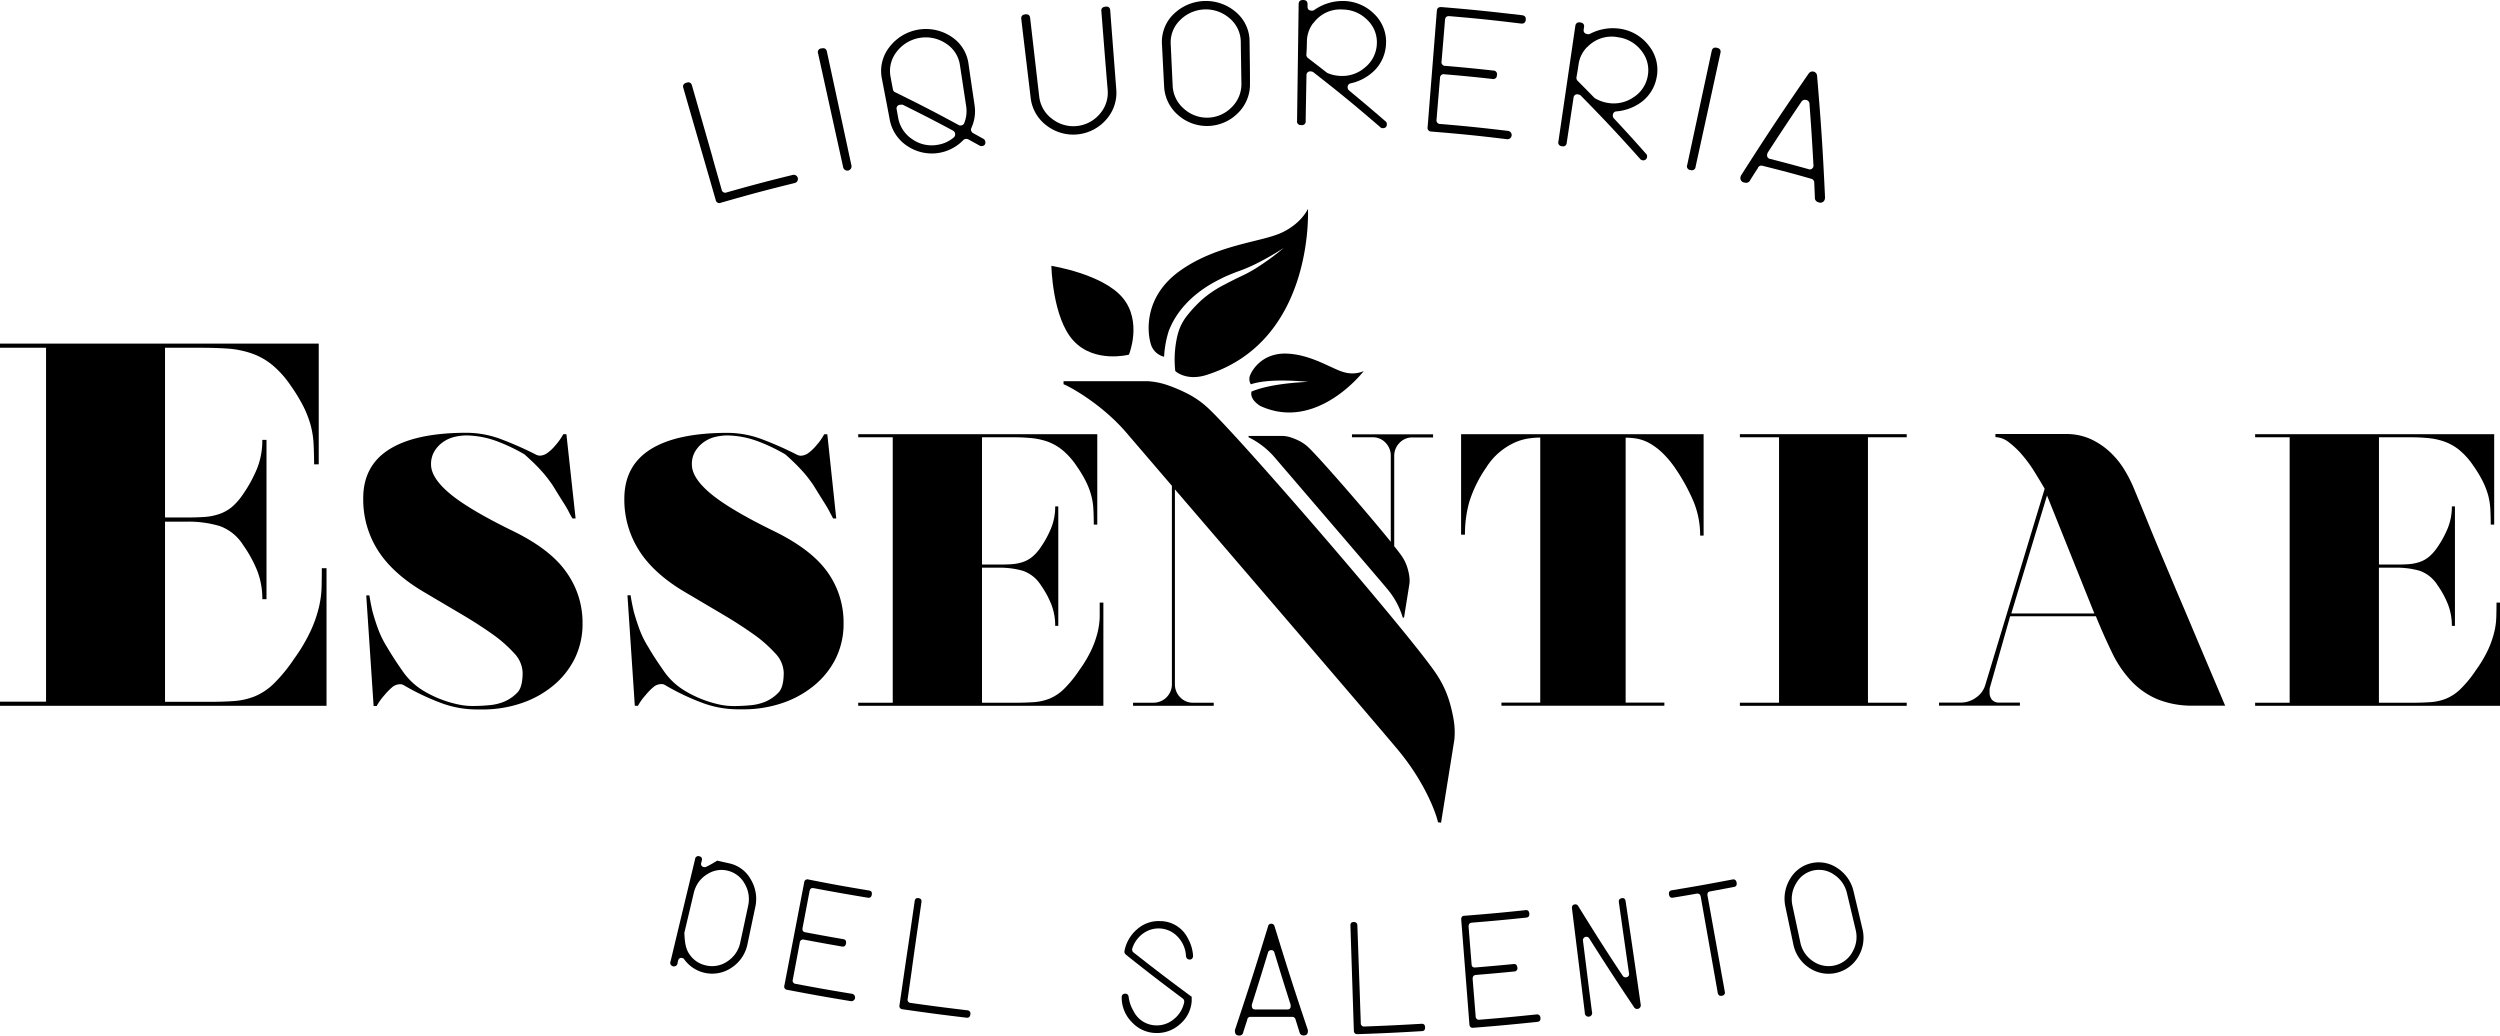 <?xml version="1.0" encoding="UTF-8"?> <svg xmlns="http://www.w3.org/2000/svg" viewBox="0 0 679.73 281.56"><title>logo_essentia_blackRisorsa 1</title><g id="Livello_2" data-name="Livello 2"><g id="Livello_1-2" data-name="Livello 1"><path d="M340.28,106.47c-.23.93,0,2.34,2.31,3.87,15.43,7.21,28.2-9.44,28.2-9.44a8,8,0,0,1-5.33.31c-3.22-.83-8.67-4.71-15.37-5.06s-9.66,4.32-10.27,6.09a2.68,2.68,0,0,0,.28,2.25c5.37-1.83,15.63-.65,15.63-.65s-9,.21-14.71,2.33C340.77,106.26,340.52,106.36,340.28,106.47Z"></path><path d="M316.51,97A27.75,27.75,0,0,1,317.77,90c3.64-9.49,13-13.59,14.54-14.4.82-.42,2.35-1.07,4.16-1.76a41.89,41.89,0,0,0,5.69-2.45,76.37,76.37,0,0,0,6.91-4,67.73,67.73,0,0,1-6.45,4.8,36.52,36.52,0,0,1-5.54,3.09c-1.73.84-3.16,1.57-3.95,2a30.36,30.36,0,0,0-6,3.92,33.8,33.8,0,0,0-4.08,4.27,13.82,13.82,0,0,0-2.81,5.34,28.34,28.34,0,0,0-.69,10.08c1.13,1,4.27,2.58,9,.89,28.91-9.51,27.07-45,27.07-45s-1.73,4-7.25,6.53-17.73,3.23-27.67,10.41S311.89,90.8,313.05,94A5,5,0,0,0,316.51,97Z"></path><path d="M291.87,92.64c5.71,6.22,15.08,3.79,15.08,3.79s3.69-9-1.71-15.47-19.38-8.68-19.38-8.68S286.12,86.42,291.87,92.64Z"></path><path d="M87.44,159.69a27.66,27.66,0,0,1-.78,5.63,33.93,33.93,0,0,1-2.25,6.33A45.3,45.3,0,0,1,80.05,179a43.38,43.38,0,0,1-5.63,6.9,16.51,16.51,0,0,1-5.2,3.45,19,19,0,0,1-5.63,1.26c-2,.15-4.26.21-6.89.21H44.87V141.83h6.06A29.84,29.84,0,0,1,59.65,143a12.46,12.46,0,0,1,6.46,5.2A34.14,34.14,0,0,1,70,155.33a21.25,21.25,0,0,1,1.33,7.59h1.13V119.6H71.32a20.57,20.57,0,0,1-1.4,7.73,36.88,36.88,0,0,1-3.81,7A17,17,0,0,1,63,137.89a11.08,11.08,0,0,1-3.45,1.89,15.58,15.58,0,0,1-4,.78c-1.4.09-3,.14-4.64.14H44.87V94.55h9.58c2.52,0,4.94.07,7.24.21A26.13,26.13,0,0,1,68.16,96a18.46,18.46,0,0,1,5.7,3.09,26.42,26.42,0,0,1,5.2,5.78,45.54,45.54,0,0,1,3.53,5.83,28.61,28.61,0,0,1,1.9,5,25.11,25.11,0,0,1,.77,4.92c.08,1.69.14,3.57.14,5.63h1.26V93.43H0v1.12H12.52v96.23H0v1.13H88.78V154.49H87.5C87.5,156.17,87.48,157.91,87.44,159.69Z"></path><path d="M139.57,144.43q-11.92-5.81-17.15-10.13c-3.47-2.88-5.22-5.56-5.22-8a6.71,6.71,0,0,1,1-3.74,8.5,8.5,0,0,1,2.43-2.49,9.22,9.22,0,0,1,3.11-1.32,14.71,14.71,0,0,1,3.06-.36,25,25,0,0,1,8.45,1.63,47.56,47.56,0,0,1,7.38,3.54c.7.63,1.46,1.33,2.27,2.1s1.57,1.55,2.26,2.33a25.85,25.85,0,0,1,1.85,2.22c.53.7.93,1.26,1.22,1.68,1.13,1.83,2.05,3.33,2.79,4.49s1.29,2.09,1.64,2.79.73,1.38,1,1.79h.84L154,118.05h-.85a15.55,15.55,0,0,1-2.11,3,11.84,11.84,0,0,1-2.06,2,3.71,3.71,0,0,1-2.26.84,3,3,0,0,1-.85-.21,93.9,93.9,0,0,0-9.5-4.22,26.76,26.76,0,0,0-9.49-1.79q-13.83,0-21,4.48t-7.12,13.45a25.75,25.75,0,0,0,3.86,13.83c2.56,4.14,6.7,8,12.39,11.39l10,5.91q4.86,2.85,8.66,5.54a35.73,35.73,0,0,1,6.12,5.33,8.06,8.06,0,0,1,2.31,5.27q0,3.71-1.25,5.23a10.79,10.79,0,0,1-3.81,2.69,13.67,13.67,0,0,1-4.06.95c-1.5.14-3,.21-4.38.21a18.42,18.42,0,0,1-3.47-.31,30.55,30.55,0,0,1-10.14-3.91,18.34,18.34,0,0,1-5.54-5.28q-2.37-3.37-4.17-6.43a27.19,27.19,0,0,1-2.58-5.28c-.61-1.69-1.07-3.2-1.43-4.53-.36-1.56-.63-3-.84-4.33h-.85l2,30.07h.84a16,16,0,0,1,2.11-2.95,16.38,16.38,0,0,1,2-2.06,3.37,3.37,0,0,1,2.22-.9,1.72,1.72,0,0,1,.94.21,65.5,65.5,0,0,0,10,4.8,28,28,0,0,0,10,1.85h1.37a32.66,32.66,0,0,0,10.65-1.69,27.07,27.07,0,0,0,8.71-4.8,22.46,22.46,0,0,0,5.86-7.38,21.37,21.37,0,0,0,2.11-9.56,23.48,23.48,0,0,0-4.38-13.87Q149.7,149.39,139.57,144.43Z"></path><path d="M227.25,179a21.24,21.24,0,0,0,2.11-9.56A23.47,23.47,0,0,0,225,155.56q-4.38-6.17-14.52-11.13-11.91-5.81-17.14-10.13t-5.22-8a6.63,6.63,0,0,1,1-3.74,8.5,8.5,0,0,1,2.43-2.49,9.17,9.17,0,0,1,3.1-1.32,14.88,14.88,0,0,1,3.07-.36,25,25,0,0,1,8.44,1.63,47.56,47.56,0,0,1,7.38,3.54q1.07.94,2.28,2.1c.8.78,1.55,1.55,2.26,2.33a27.84,27.84,0,0,1,1.85,2.22c.52.7.93,1.26,1.21,1.68q1.69,2.74,2.79,4.49c.74,1.16,1.29,2.09,1.64,2.79s.74,1.38.95,1.79h.85l-2.43-22.89h-.85a14.72,14.72,0,0,1-2.11,3,12.14,12.14,0,0,1-2.05,2,3.74,3.74,0,0,1-2.27.84,3,3,0,0,1-.84-.21,94,94,0,0,0-9.51-4.22,26.74,26.74,0,0,0-9.48-1.79q-13.83,0-20.95,4.48t-7.13,13.45a25.67,25.67,0,0,0,3.87,13.83c2.55,4.14,6.68,8,12.38,11.39l10,5.91q4.86,2.85,8.65,5.54a35.73,35.73,0,0,1,6.12,5.33,8,8,0,0,1,2.32,5.27q0,3.71-1.26,5.23a10.75,10.75,0,0,1-3.8,2.69,13.89,13.89,0,0,1-4.07.95c-1.5.14-3,.21-4.37.21a18.61,18.61,0,0,1-3.48-.31A30.8,30.8,0,0,1,186,187.69a18.34,18.34,0,0,1-5.54-5.28c-1.57-2.25-3-4.39-4.17-6.43a26.55,26.55,0,0,1-2.57-5.28c-.6-1.69-1.07-3.2-1.43-4.53-.35-1.56-.64-3-.84-4.33h-.85l2,30.07h.85a15.55,15.55,0,0,1,2.11-2.95,15.72,15.72,0,0,1,2-2.06,3.34,3.34,0,0,1,2.21-.9,1.74,1.74,0,0,1,.95.21,65,65,0,0,0,10,4.8,27.91,27.91,0,0,0,10,1.85H202a32.76,32.76,0,0,0,10.66-1.69,27.18,27.18,0,0,0,8.71-4.8A22.56,22.56,0,0,0,227.25,179Z"></path><path d="M299,167.75a20.42,20.42,0,0,1-.58,4.22,25.31,25.31,0,0,1-1.69,4.75,33.77,33.77,0,0,1-3.27,5.48,31.45,31.45,0,0,1-4.22,5.17,12.32,12.32,0,0,1-3.9,2.59,14.31,14.31,0,0,1-4.22.95c-1.48.1-3.21.16-5.18.16H267V154.35h4.54a22.61,22.61,0,0,1,6.55.84A9.43,9.43,0,0,1,283,159.1a25.15,25.15,0,0,1,2.9,5.37,15.93,15.93,0,0,1,1,5.7h.84V137.68h-.84a15.59,15.59,0,0,1-1.06,5.8,27.33,27.33,0,0,1-2.85,5.28,12.35,12.35,0,0,1-2.32,2.63,8,8,0,0,1-2.59,1.43,12.09,12.09,0,0,1-3,.58c-1.05.07-2.21.1-3.48.1H267V118.89h7.18c1.9,0,3.71,0,5.44.16a19.39,19.39,0,0,1,4.85.9,14,14,0,0,1,4.27,2.32,19.78,19.78,0,0,1,3.91,4.33,33.21,33.21,0,0,1,2.63,4.37,20.15,20.15,0,0,1,1.42,3.75,17.52,17.52,0,0,1,.58,3.69c.07,1.27.11,2.68.11,4.22h.95V118.05h-65v.84h9.39v72.18h-9.39v.84H300V163.85H299Q299,165.74,299,167.75Z"></path><path d="M394,190.47a27.61,27.61,0,0,0-3.13-6.7c-5.67-9.12-53.79-64.87-62.45-72.86a24.84,24.84,0,0,0-6.11-4.16,41.27,41.27,0,0,0-5.28-2.17,20.22,20.22,0,0,0-5.07-.94H289.17v.84c1.13.35,10.28,5.16,17.2,13.3,1.36,1.6,6,7,12.26,14.3V186a5,5,0,0,1-5.07,5.06h-5.49v.85H330v-.85h-5.59a4.71,4.71,0,0,1-3.53-1.47,5,5,0,0,1-1.43-3.59V133.06c20.53,23.92,57.61,67.08,61.12,71.4,7.66,9.43,10.22,17.93,10.4,19.1l.84.13,3.61-22.51a20.64,20.64,0,0,0-.13-5.16A40.76,40.76,0,0,0,394,190.47Z"></path><path d="M367.59,118.89h5.59a4.73,4.73,0,0,1,3.54,1.48,5,5,0,0,1,1.42,3.58v23.36c-6.37-7.89-19.65-23.15-22.5-25.78a10.57,10.57,0,0,0-2.52-1.72,17.05,17.05,0,0,0-2.18-.89,8.48,8.48,0,0,0-2.08-.39h-9.39v.35a22.28,22.28,0,0,1,7.09,5.47c2.37,2.79,28.63,33.33,30.54,35.68a21.49,21.49,0,0,1,4.29,7.86l.35.06,1.48-9.27a8.09,8.09,0,0,0-.06-2.12,15.12,15.12,0,0,0-.53-2.28,11.45,11.45,0,0,0-1.29-2.76c-.37-.59-1.16-1.65-2.26-3V124a5,5,0,0,1,1.43-3.58,4.7,4.7,0,0,1,3.54-1.48h5.59v-.84H367.59Z"></path><path d="M445.05,119.26a11.26,11.26,0,0,1,3.28,1.16,17.07,17.07,0,0,1,3.48,2.54,26.1,26.1,0,0,1,3.69,4.37,52.09,52.09,0,0,1,5.07,9.29,24.25,24.25,0,0,1,1.69,9h.94V118.05H397.26v27.33h1.05a32.62,32.62,0,0,1,1.2-9,34.78,34.78,0,0,1,4.6-9.29,17.62,17.62,0,0,1,3.8-4.32,18.19,18.19,0,0,1,3.9-2.43,14.51,14.51,0,0,1,3.7-1.11,23.32,23.32,0,0,1,3.27-.26v72.07H408.23v.84h44.3v-.84H442V119A19.25,19.25,0,0,1,445.05,119.26Z"></path><polygon points="473.06 118.89 483.71 118.89 483.71 191.06 473.06 191.06 473.06 191.91 518.42 191.91 518.42 191.06 507.88 191.06 507.88 118.89 518.42 118.89 518.42 118.05 473.06 118.05 473.06 118.89"></polygon><path d="M591.7,160.47q-2.1-5-4.16-9.87c-1.38-3.27-2.67-6.41-3.9-9.44s-2.39-5.81-3.44-8.34a37,37,0,0,0-2.53-5,23,23,0,0,0-3.86-4.8,19.71,19.71,0,0,0-5.27-3.59,16,16,0,0,0-6.9-1.42h-19.1v.84a6.24,6.24,0,0,1,3.69,1.43,22.84,22.84,0,0,1,3.68,3.53,36.42,36.42,0,0,1,3.33,4.59q1.53,2.49,2.69,4.48l-16.13,53.3a6.3,6.3,0,0,1-2.6,3.53,7,7,0,0,1-4,1.32h-6v.84h22v-.84H543.7a2.58,2.58,0,0,1-2.12-.79,3.05,3.05,0,0,1-.63-2v-.68a2.17,2.17,0,0,1,.11-.69l5.48-19.31h23.32c1.47,3.66,3,7,4.44,10a30.76,30.76,0,0,0,5.22,7.65,21,21,0,0,0,7.07,4.91,25,25,0,0,0,9.86,1.74H605q-4.75-11.17-9.29-21.95Q593.82,165.43,591.7,160.47Zm-44.84,6.32,9.71-32.07,12.87,32.07Z"></path><path d="M678.78,163.85q0,1.89-.06,3.9a19.15,19.15,0,0,1-.58,4.22,26,26,0,0,1-1.68,4.75,34.51,34.51,0,0,1-3.27,5.48,31.43,31.43,0,0,1-4.23,5.17,12.21,12.21,0,0,1-3.9,2.59,14.1,14.1,0,0,1-4.22.95c-1.47.1-3.2.16-5.17.16h-8.86V154.35h4.54a22.54,22.54,0,0,1,6.54.84,9.45,9.45,0,0,1,4.85,3.91,25.15,25.15,0,0,1,2.9,5.37,15.93,15.93,0,0,1,1,5.7h.84V137.68h-.84a15.59,15.59,0,0,1-1.06,5.8,27.33,27.33,0,0,1-2.85,5.28,12.35,12.35,0,0,1-2.32,2.63,8,8,0,0,1-2.58,1.43,12.34,12.34,0,0,1-3,.58c-1,.07-2.21.1-3.47.1h-4.54V118.89H654c1.9,0,3.71,0,5.43.16a19.3,19.3,0,0,1,4.85.9,13.88,13.88,0,0,1,4.28,2.32,19.51,19.51,0,0,1,3.9,4.33,33.39,33.39,0,0,1,2.64,4.37,22.61,22.61,0,0,1,1.43,3.75,18.91,18.91,0,0,1,.57,3.69c.07,1.27.11,2.68.11,4.22h.94V118.05h-65v.84h9.39v72.18h-9.39v.84h66.58V163.85Z"></path><path d="M189.38,36.35c2.09,7.19,3.13,10.78,5.21,18a1,1,0,0,0,1.43.77c8-2.3,12-3.37,20.07-5.36a1.13,1.13,0,1,0-.55-2.2c-7.2,1.77-10.77,2.72-17.92,4.74a1,1,0,0,1-1.42-.76l-2.45-8.63a.26.26,0,0,1,0-.08c-2.24-7.84-3.36-11.77-5.61-19.6-.21-.73-.7-1-1.49-.75s-1.07.7-.86,1.43Z"></path><path d="M229.25,45.48A1.15,1.15,0,0,0,231.5,45c-2.66-12.4-4-18.6-6.68-31q-.24-1.1-1.44-.84a1,1,0,0,0-.95,1.36Z"></path><path d="M241.9,32.47a10.92,10.92,0,0,0,4.83,7.25A11.9,11.9,0,0,0,261.9,38.1a1.15,1.15,0,0,1,.66-.33,1.28,1.28,0,0,1,.71.12l3,1.65a1,1,0,0,0,.72.17.93.93,0,0,0,.9-1.18,1,1,0,0,0-.59-.83l-2.69-1.49a1.09,1.09,0,0,1-.5-1.43,10.84,10.84,0,0,0,.86-6.22c-.65-4.48-1-6.72-1.64-11.2A10.43,10.43,0,0,0,258.71,10a12.49,12.49,0,0,0-16.94,2.87,10.47,10.47,0,0,0-2,8.48C240.63,25.8,241.06,28,241.9,32.47Zm17.42,4.9a8.86,8.86,0,0,1-4.37,2,9.15,9.15,0,0,1-6.88-1.5A8.79,8.79,0,0,1,244.2,32l-.4-2.23a1,1,0,0,1,1-1.28,1.45,1.45,0,0,1,.68,0c5.5,2.74,8.22,4.13,13.59,7a1.14,1.14,0,0,1,.61.83A1.08,1.08,0,0,1,259.32,37.37ZM243.77,14.11a9.93,9.93,0,0,1,13.45-2.27A8.39,8.39,0,0,1,261,17.71l1.7,11.2a8.76,8.76,0,0,1-.5,4.47,1.06,1.06,0,0,1-.87.73,1,1,0,0,1-.68-.12c-6.78-3.67-10.24-5.45-17.25-8.9a1,1,0,0,1-.62-.76c-.26-1.37-.39-2-.64-3.42A8.41,8.41,0,0,1,243.77,14.11Z"></path><path d="M284.53,34.11a11.88,11.88,0,0,0,16.23-1.59,10.89,10.89,0,0,0,2.74-8.26c-.65-8.58-1-12.87-1.64-21.45-.06-.75-.48-1.1-1.29-1s-1.19.46-1.12,1.22c.68,8.58,1,12.86,1.72,21.44A8.75,8.75,0,0,1,299,31a9.38,9.38,0,0,1-13,1.27,8.69,8.69,0,0,1-3.44-6c-1-8.55-1.48-12.83-2.47-21.37-.08-.76-.52-1.08-1.33-1s-1.17.52-1.08,1.27c1,8.54,1.53,12.82,2.54,21.36A10.94,10.94,0,0,0,284.53,34.11Z"></path><path d="M316.51,23.42a10.94,10.94,0,0,0,3.78,7.84,11.85,11.85,0,0,0,16.29-.51,10.89,10.89,0,0,0,3.28-8.06c0-4.52-.06-6.79-.11-11.32a10.45,10.45,0,0,0-3.62-8,12.55,12.55,0,0,0-17.1.53,10.48,10.48,0,0,0-3.1,8.19C316.16,16.64,316.28,18.9,316.51,23.42Zm4.33-17.93a9.85,9.85,0,0,1,13.58-.43,8.45,8.45,0,0,1,2.94,6.34c.06,4.53.1,6.8.17,11.32a8.75,8.75,0,0,1-2.64,6.43,9.34,9.34,0,0,1-13,.41,8.72,8.72,0,0,1-3.05-6.25c-.22-4.53-.32-6.79-.53-11.31A8.37,8.37,0,0,1,320.84,5.49Z"></path><path d="M353.79,34A1,1,0,0,0,355,32.85c.08-4.94.13-7.42.22-12.36a1,1,0,0,1,1.18-1.07,1.33,1.33,0,0,1,.67.2c7.47,5.84,11.1,8.83,18.18,14.92a.87.87,0,0,0,.66.31c.73,0,1.12-.28,1.16-1a1,1,0,0,0-.45-.94c-3.88-3.36-5.84-5-9.83-8.32a1.12,1.12,0,0,1-.38-.92,1,1,0,0,1,.78-1,13.2,13.2,0,0,0,6.65-3.64,10.89,10.89,0,0,0,3-6.92,10.48,10.48,0,0,0-3.08-8.19A12,12,0,0,0,365.26.27a13.41,13.41,0,0,0-7.94,2.46,1.1,1.1,0,0,1-.63.17c-.8,0-1.2-.39-1.18-1.11V1.15c0-.75-.38-1.14-1.19-1.15s-1.21.36-1.23,1.11c-.16,12.68-.26,19-.43,31.7A1,1,0,0,0,353.79,34Zm1.55-22.71A8.28,8.28,0,0,1,357,6.35l.1-.09.16-.18a9,9,0,0,1,7.86-3.49,9.51,9.51,0,0,1,6.7,2.89A8.34,8.34,0,0,1,374.35,12h0a8.62,8.62,0,0,1-3.11,6.25,9.35,9.35,0,0,1-6.73,2.39,9.77,9.77,0,0,1-3.59-.79l-.28-.19c-2-1.56-3-2.33-5-3.87a1.21,1.21,0,0,1-.46-.87C355.3,13.46,355.31,12.72,355.34,11.25Z"></path><path d="M389.16,35.77c8.22.67,12.31,1.08,20.51,2.07a1.14,1.14,0,1,0,.27-2.26c-7.32-.87-11-1.25-18.3-1.87a1,1,0,0,1-1.05-1.23c.37-4.52.56-6.77.94-11.28a1,1,0,0,1,1.26-1c5.17.44,7.76.69,12.92,1.26a1,1,0,0,0,1.29-1A1,1,0,0,0,406,19.18c-5.18-.57-7.77-.82-12.95-1.27a1,1,0,0,1-1.1-1.23c.38-4.51.57-6.77.94-11.28.07-.76.5-1.1,1.31-1,7.73.66,11.59,1.06,19.3,2,.8.09,1.26-.23,1.34-1s-.26-1.17-1.07-1.27c-8.7-1-13.07-1.49-21.8-2.2-.82-.07-1.25.28-1.3,1-1,12.64-1.51,19-2.51,31.61A1,1,0,0,0,389.16,35.77Z"></path><path d="M424.69,39.76a1,1,0,0,0,1.29-.95l1.85-12.23a1,1,0,0,1,1.33-.89,1.36,1.36,0,0,1,.62.27c6.65,6.79,9.88,10.23,16.12,17.2a.94.94,0,0,0,.63.4,1,1,0,0,0,1.28-.82,1,1,0,0,0-.33-1c-3.41-3.85-5.14-5.76-8.68-9.55a1.17,1.17,0,0,1-.27-1,1,1,0,0,1,.92-.9,13.3,13.3,0,0,0,7.09-2.73,10.84,10.84,0,0,0,3.88-6.47,10.45,10.45,0,0,0-2-8.52,12,12,0,0,0-7.91-4.75,13.4,13.4,0,0,0-8.22,1.39,1.15,1.15,0,0,1-.64.08c-.8-.12-1.16-.55-1.05-1.26,0-.26.06-.37.09-.63.11-.74-.22-1.18-1-1.3s-1.27.2-1.38,1c-1.83,12.54-2.75,18.81-4.59,31.36A1,1,0,0,0,424.69,39.76Zm4.52-22.31a8.22,8.22,0,0,1,2.31-4.64.44.44,0,0,1,.11-.08,2.25,2.25,0,0,0,.16-.16,9.14,9.14,0,0,1,8.29-2.42,9.53,9.53,0,0,1,6.29,3.76A8.37,8.37,0,0,1,448,20.7h0a8.59,8.59,0,0,1-3.91,5.78,9.46,9.46,0,0,1-7,1.49,10,10,0,0,1-3.46-1.27l-.25-.22c-1.75-1.8-2.64-2.7-4.42-4.49a1.13,1.13,0,0,1-.34-.93C428.88,19.62,429,18.9,429.21,17.45Z"></path><path d="M459.64,46.23a1,1,0,0,0,1.37-.86c2.71-12.39,4.07-18.58,6.77-31,.16-.74-.15-1.19-.95-1.37s-1.27.11-1.43.85c-2.67,12.4-4,18.6-6.66,31A1,1,0,0,0,459.64,46.23Z"></path><path d="M474.35,49.64a1.23,1.23,0,0,0,1.55-.73c.84-1.33,1.27-2,2.12-3.31a.24.24,0,0,0,0-.09.08.08,0,0,1,0,0,1.08,1.08,0,0,1,1.26-.42c5.27,1.33,7.9,2,13.15,3.51a1.07,1.07,0,0,1,.85,1.08c.07,1.62.11,2.43.17,4a1.23,1.23,0,0,0,1,1.32,1.21,1.21,0,0,0,1.71-.91,1.61,1.61,0,0,0,.05-.51c-.62-13.17-1.05-19.78-2.16-33a1.25,1.25,0,0,0-2.27-.61c-7.58,11-11.26,16.53-18.39,27.71a1.72,1.72,0,0,0-.11.3A1.22,1.22,0,0,0,474.35,49.64Zm6.17-7.79c0-.09.05-.19.08-.31,3.63-5.58,5.47-8.36,9.2-13.89a1.14,1.14,0,0,1,1.33-.45,1.07,1.07,0,0,1,.86,1.08c.49,6.64.7,9.95,1.07,16.58a1,1,0,0,1,0,.33,1,1,0,0,1-1.43.77c-4.1-1.13-6.15-1.68-10.28-2.74A1,1,0,0,1,480.52,41.85Z"></path><path d="M198.19,234.72,195,234a30.65,30.65,0,0,1-3,1.68.93.93,0,0,1-.64.06.85.85,0,0,1-.69-1.17c.06-.22.09-.33.14-.55.16-.67-.06-1.06-.67-1.21a.87.87,0,0,0-1.15.77c-2.66,11.09-4,16.64-6.65,27.73a1,1,0,1,0,1.89.45l.12-.52c.19-.65.57-.91,1.18-.76a.76.76,0,0,1,.48.32,9.37,9.37,0,0,0,12.94,2.28,10,10,0,0,0,4.3-6.45c.84-4,1.26-6,2.09-9.93a10.27,10.27,0,0,0-1.23-7.63A8.81,8.81,0,0,0,198.19,234.72Zm5.22,11.57c-.85,4-1.28,6-2.13,9.91a8,8,0,0,1-3.43,5.14,7.31,7.31,0,0,1-5.91,1.15,7.2,7.2,0,0,1-4.58-3.18c-1.13-1.68-1.19-3.9-1.29-5.57v-.13c1.09-4.58,1.63-6.86,2.71-11.45a.39.39,0,0,0,.08-.14,7.79,7.79,0,0,1,3.56-4.4,7,7,0,0,1,5.33-.91,7.14,7.14,0,0,1,4.68,3.5A8.22,8.22,0,0,1,203.41,246.29Z"></path><path d="M236.29,242.12c-6.62-1.1-9.92-1.68-16.52-3a.88.88,0,0,0-1.12.82c-2.15,11.2-3.23,16.81-5.38,28a.87.87,0,0,0,.76,1.18c6.9,1.32,10.36,1.94,17.28,3.08a1,1,0,0,0,.33-2c-6.13-1-9.2-1.55-15.32-2.7a.88.88,0,0,1-.75-1.19c.75-4,1.13-6,1.88-10a.89.89,0,0,1,1.14-.83c4.13.78,6.19,1.15,10.33,1.87.63.1,1-.18,1.11-.85s-.14-1.05-.77-1.16c-4.13-.71-6.19-1.09-10.3-1.86-.63-.12-.87-.51-.75-1.18.77-4,1.14-6,1.9-10,.13-.66.5-.94,1.11-.82,5.89,1.1,8.82,1.62,14.73,2.6.61.1,1-.19,1.09-.86S236.9,242.22,236.29,242.12Z"></path><path d="M263,274.69c-6.16-.74-9.24-1.13-15.39-2a.88.88,0,0,1-.81-1.15c.45-3.19.68-4.78,1.14-8a.17.17,0,0,1,0-.07c1-7.26,1.55-10.89,2.59-18.14q.15-1-.78-1.14c-.61-.1-1,.2-1.06.87-.68,4.63-1,6.94-1.68,11.56-1,6.66-1.47,10-2.44,16.65a.88.88,0,0,0,.82,1.14c6.93,1,10.41,1.46,17.37,2.29.64.08,1-.22,1.07-.9A.87.87,0,0,0,263,274.69Z"></path><path d="M315.43,250.44a8.75,8.75,0,0,0-6.26,2.22,10.24,10.24,0,0,0-3.45,6s0,0,0,0a1,1,0,0,0,.41.89c.31.26.47.38.78.65,5.77,4.57,8.7,6.82,14.65,11.27a1,1,0,0,1,.42.91v.08a7.89,7.89,0,0,1-2.79,4.62,7.18,7.18,0,0,1-5,1.71,6.94,6.94,0,0,1-6-3.92,9.58,9.58,0,0,1-1.3-3.7c-.06-.6-.34-1-.91-1s-1,.28-1,1v.2a9.49,9.49,0,0,0,2.79,6.57,9.07,9.07,0,0,0,6.33,2.92,9.28,9.28,0,0,0,6.66-2.34,9,9,0,0,0,3.25-6.29c0-.13,0-.37,0-.69s0-.54,0-.54l-.42-.29c-6.26-4.63-9.34-7-15.4-11.75a1,1,0,0,1-.37-.84,1.66,1.66,0,0,1,.05-.28,8,8,0,0,1,2.89-4,7.11,7.11,0,0,1,9.46.87,8.16,8.16,0,0,1,2.24,5.18c.06.62.37.94.92,1s1-.31,1-1v-.13a11,11,0,0,0-1.35-4.52A8.42,8.42,0,0,0,315.43,250.44Z"></path><path d="M346.55,251.89a.9.9,0,0,0-.89-.74.86.86,0,0,0-.89.73c-3.45,11.29-5.25,16.92-9,28.16a.79.79,0,0,0,0,.28c0,.81.36,1.23,1.14,1.24a1.07,1.07,0,0,0,1.14-1l1.08-3.32v-.13a.9.9,0,0,1,.93-.64c4.5,0,6.75,0,11.25,0a.93.93,0,0,1,.94.73c.43,1.37.64,2.07,1.08,3.45a1.07,1.07,0,0,0,1.13.88c.78,0,1.16-.42,1.15-1.24a1.47,1.47,0,0,0-.08-.44C351.77,268.69,350,263.1,346.55,251.89ZM350,274.46c-3.49,0-5.24,0-8.72,0-.61,0-.92-.34-.92-1v-.29c1.79-5.65,2.67-8.48,4.39-14.15a.88.88,0,0,1,.9-.69.86.86,0,0,1,.87.73c1.72,5.66,2.59,8.47,4.39,14.11a.82.82,0,0,1,0,.28C351,274.12,350.65,274.46,350,274.46Z"></path><path d="M386.46,278.36c-6.19.36-9.28.51-15.47.74a.88.88,0,0,1-1-1c-.12-3.23-.17-4.84-.28-8.06V270c-.27-7.32-.39-11-.65-18.31,0-.68-.35-1-1-1s-.92.38-.89,1c.15,4.68.23,7,.38,11.68l.55,16.81c0,.68.36,1,1,1,7-.24,10.48-.4,17.46-.82.65,0,.95-.39.91-1.07S387.1,278.32,386.46,278.36Z"></path><path d="M417.71,275.82c-6.18.64-9.26.93-15.43,1.43a.89.89,0,0,1-1.06-.94c-.33-4.06-.49-6.08-.82-10.14,0-.68.24-1,.87-1.09,4.18-.35,6.26-.53,10.43-.94a.87.87,0,0,0,.85-1.1c-.07-.68-.42-1-1.05-.92-4.15.4-6.23.58-10.39.93-.63.05-1-.27-1-.94-.33-4.06-.49-6.09-.81-10.15,0-.67.22-1,.84-1.09,5.95-.49,8.91-.76,14.85-1.38.62-.07.89-.44.82-1.11s-.42-1-1-.92c-6.65.7-10,1-16.65,1.53-.62,0-.91.41-.86,1.09.89,11.37,1.34,17,2.22,28.42.06.67.4,1,1.05.94,7-.55,10.45-.88,17.42-1.6.64-.07.92-.44.85-1.12S418.35,275.75,417.71,275.82Z"></path><path d="M442,245.08a.08.08,0,0,0,0,0c-.09-.67-.45-1-1.06-.87s-.87.46-.78,1.14c.25,1.74.37,2.61.62,4.35.85,6,1.28,9,2.13,14.92a.86.86,0,0,1-.81,1.1.88.88,0,0,1-.87-.37c-5-7.55-7.38-11.34-12.13-19a.87.87,0,0,0-.89-.46c-.61.08-.87.45-.8,1.12,1.4,11.33,2.1,17,3.49,28.33a1,1,0,1,0,1.94-.24c-1-7.72-1.46-11.58-2.44-19.31a.93.93,0,0,1,1.67-.7c4.81,7.6,7.28,11.39,12.31,18.91a1,1,0,0,0,1.74-.7C444.5,262,443.68,256.36,442,245.08Z"></path><path d="M471.06,239.12c-6.6,1.26-9.9,1.85-16.52,2.94-.61.11-.86.49-.75,1.16s.47.95,1.08.85c2.58-.42,3.87-.64,6.45-1.1.62-.08,1,.22,1.1.89,1.57,8.8,2.34,13.21,3.9,22,.28,1.62.43,2.43.71,4.05.12.67.5.95,1.13.83a.88.88,0,0,0,.79-1.17l-3.25-18.07v0l-1.43-7.93c-.12-.7.1-1.1.69-1.2l6.47-1.21c.62-.12.86-.51.74-1.18S471.66,239,471.06,239.12Z"></path><path d="M504,242.48a10.26,10.26,0,0,0-4.33-6.38,9,9,0,0,0-13,2.92,10.37,10.37,0,0,0-1.21,7.62c.84,4,1.27,6,2.11,10a10,10,0,0,0,4.27,6.46,9.37,9.37,0,0,0,13.42-3,10,10,0,0,0,1.09-7.67C505.42,248.41,504.94,246.43,504,242.48Zm-.39,16.46a7.4,7.4,0,0,1-10.68,2.4,8,8,0,0,1-3.44-5.14l-2.13-9.95a8.22,8.22,0,0,1,1-6.08,7.09,7.09,0,0,1,10.35-2.33,8.22,8.22,0,0,1,3.48,5.08l2.35,9.9A8,8,0,0,1,503.59,258.94Z"></path></g></g></svg> 